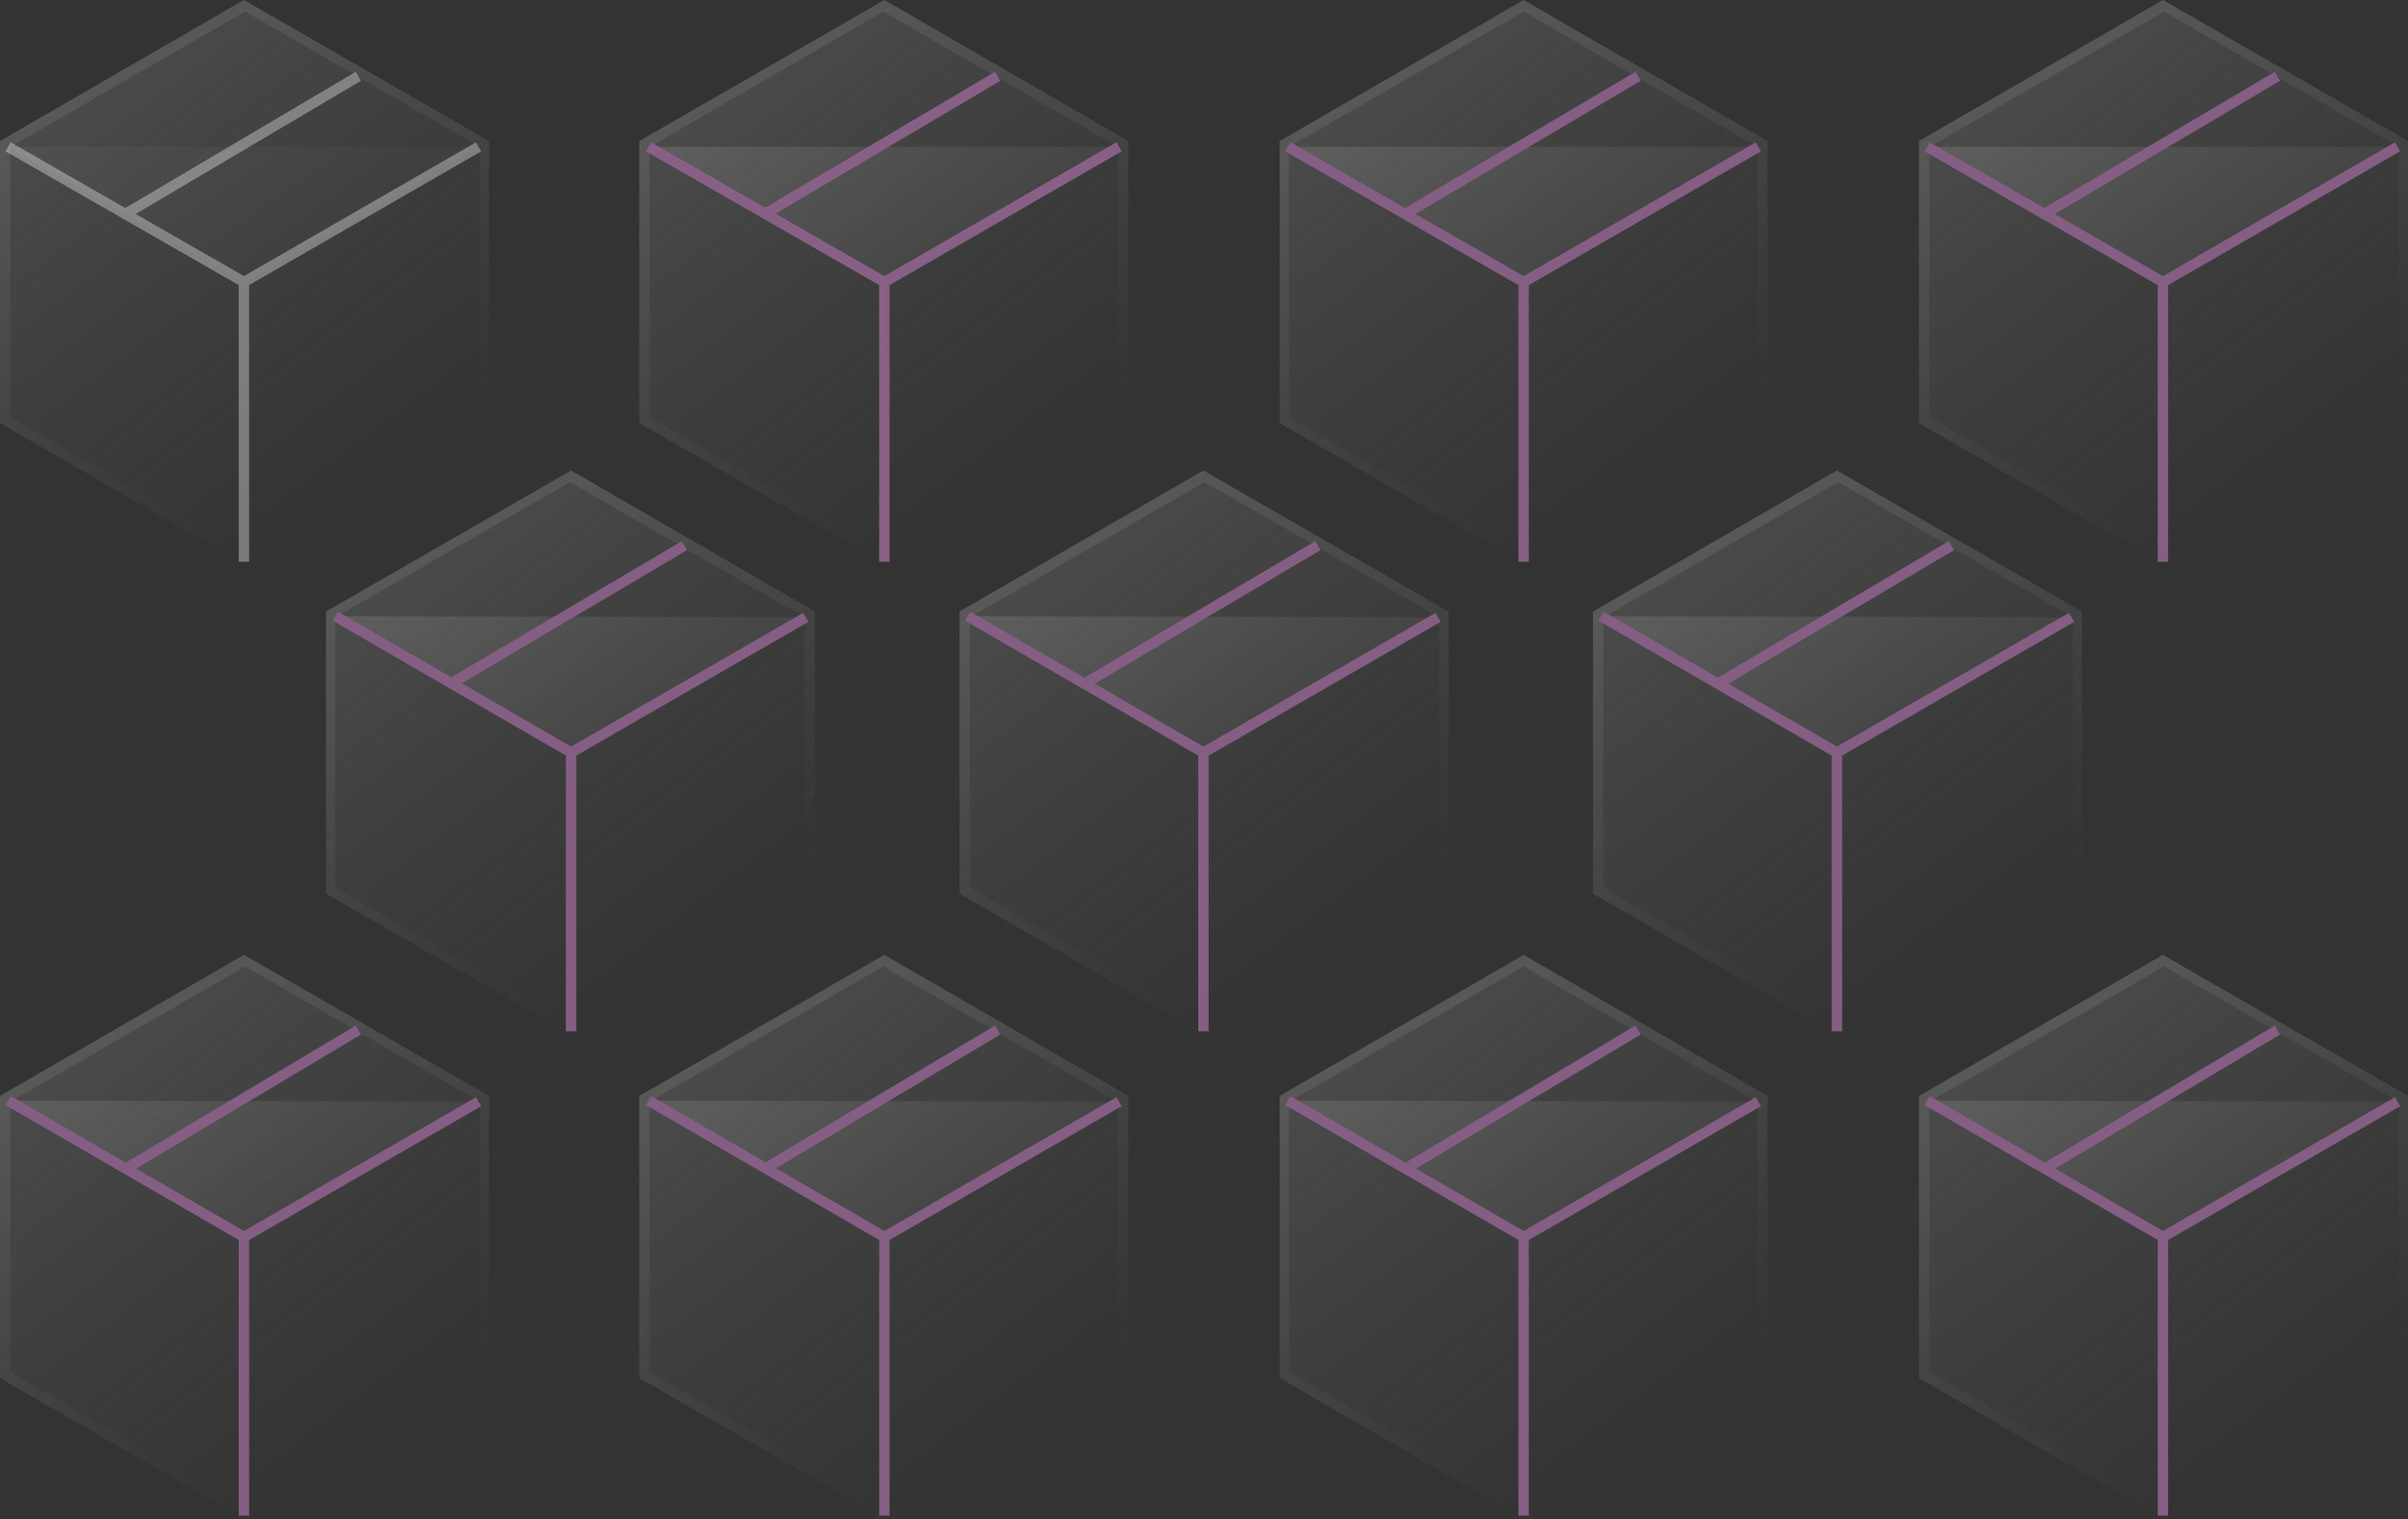 <svg xmlns="http://www.w3.org/2000/svg" xmlns:xlink="http://www.w3.org/1999/xlink" width="208.3" height="131.4" viewBox="0 0 208.3 131.4">
  <rect x="0" y="0" width="208.3" height="131.4" fill="#333333" stroke="none"/>
  <defs>
    <linearGradient id="linear-gradient" x1="-1.085" y1="-2.8" x2="1.155" y2="0.599" gradientUnits="objectBoundingBox">
      <stop offset="0" stop-color="#f9f9f9"/>
      <stop offset="1" stop-color="gray" stop-opacity="0"/>
    </linearGradient>
  </defs>
  <g id="Group_7706" data-name="Group 7706" transform="translate(-1110.849 -3156.3)">
    <path id="_Path_" data-name="&lt;Path&gt;" d="M135.9,530.1v24.4L157,566.7l21.2-12.2V530.1L157,517.9Z" transform="translate(974.949 2638.4)" fill="url(#linear-gradient)"/>
    <path id="_Compound_Path_" data-name="&lt;Compound Path&gt;" d="M178.2,530.1v24.4L157,566.7l-21.1-12.2V530.1L157,517.9Zm-41.4.5V554l20.3,11.7L177.4,554V530.6l-20.3-11.7Z" transform="translate(974.949 2638.4)" fill-rule="evenodd" fill="url(#linear-gradient)"/>
    <path id="_Compound_Path_2" data-name="&lt;Compound Path&gt;" d="M177.3,530.6,157,542.3l-20.4-11.7m30.3-6.1-20.3,12m10.4,5.8v24.2" transform="translate(974.949 2638.4)" stroke="#fff" stroke-width="0.9" fill-rule="evenodd" opacity="0.34" fill="url(#linear-gradient)"/>
    <path id="_Path_2" data-name="&lt;Path&gt;" d="M191.2,530.1v24.4l21.2,12.2,21.1-12.2V530.1l-21.1-12.2Z" transform="translate(974.949 2638.4)" fill="url(#linear-gradient)"/>
    <path id="_Compound_Path_3" data-name="&lt;Compound Path&gt;" d="M233.5,530.1v24.4l-21.1,12.2-21.2-12.2V530.1l21.2-12.2Zm-41.4.5V554l20.2,11.7L232.6,554V530.6l-20.3-11.7Z" transform="translate(974.949 2638.4)" fill-rule="evenodd" fill="url(#linear-gradient)"/>
    <path id="_Compound_Path_4" data-name="&lt;Compound Path&gt;" d="M232.7,530.6l-20.3,11.7L192,530.6m30.2-6.1-20.3,12m10.5,5.8v24.2" transform="translate(974.949 2638.4)" stroke="#886086" stroke-width="0.9" fill-rule="evenodd" fill="url(#linear-gradient)"/>
    <path id="_Path_3" data-name="&lt;Path&gt;" d="M164.1,570.8v24.4l21.2,12.2,21.1-12.2V570.8l-21.1-12.2Z" transform="translate(974.949 2638.4)" fill="url(#linear-gradient)"/>
    <path id="_Compound_Path_5" data-name="&lt;Compound Path&gt;" d="M206.4,570.8v24.4l-21.1,12.2-21.2-12.2V570.8l21.2-12.2Zm-41.5.5v23.4l20.3,11.7,20.3-11.7V571.3l-20.3-11.7Z" transform="translate(974.949 2638.4)" fill-rule="evenodd" fill="url(#linear-gradient)"/>
    <path id="_Compound_Path_6" data-name="&lt;Compound Path&gt;" d="M205.6,571.3,185.3,583l-20.4-11.8m30.2-6.1-20.3,12m10.5,5.9v24.1" transform="translate(974.949 2638.4)" stroke="#855e83" stroke-width="0.9" fill-rule="evenodd" fill="url(#linear-gradient)"/>
    <path id="_Path_4" data-name="&lt;Path&gt;" d="M218.9,570.8v24.4L240,607.4l21.2-12.2V570.8L240,558.6Z" transform="translate(974.949 2638.4)" fill="url(#linear-gradient)"/>
    <path id="_Compound_Path_7" data-name="&lt;Compound Path&gt;" d="M261.2,570.8v24.4L240,607.4l-21.1-12.2V570.8L240,558.6Zm-41.4.5v23.4l20.3,11.7,20.3-11.7V571.3l-20.3-11.7Z" transform="translate(974.949 2638.4)" fill-rule="evenodd" fill="url(#linear-gradient)"/>
    <path id="_Compound_Path_8" data-name="&lt;Compound Path&gt;" d="M260.3,571.3,240,583l-20.4-11.8m30.3-6.1-20.3,12M240,583v24.1" transform="translate(974.949 2638.4)" stroke="#855e83" stroke-width="0.9" fill-rule="evenodd" fill="url(#linear-gradient)"/>
    <path id="_Path_5" data-name="&lt;Path&gt;" d="M273.7,570.8v24.4l21.1,12.2L316,595.2V570.8l-21.2-12.2Z" transform="translate(974.949 2638.4)" fill="url(#linear-gradient)"/>
    <path id="_Compound_Path_9" data-name="&lt;Compound Path&gt;" d="M316,570.8v24.4l-21.2,12.2-21.1-12.2V570.8l21.1-12.2Zm-41.4.5v23.4l20.3,11.7,20.3-11.7V571.3l-20.3-11.7Z" transform="translate(974.949 2638.4)" fill-rule="evenodd" fill="url(#linear-gradient)"/>
    <path id="_Compound_Path_10" data-name="&lt;Compound Path&gt;" d="M315.1,571.3,294.8,583l-20.4-11.8m30.3-6.1-20.3,12m10.4,5.9v24.1" transform="translate(974.949 2638.4)" stroke="#855e83" stroke-width="0.9" fill-rule="evenodd" fill="url(#linear-gradient)"/>
    <path id="_Path_6" data-name="&lt;Path&gt;" d="M246.6,530.1v24.4l21.1,12.2,21.1-12.2V530.1l-21.1-12.2Z" transform="translate(974.949 2638.4)" fill="url(#linear-gradient)"/>
    <path id="_Compound_Path_11" data-name="&lt;Compound Path&gt;" d="M288.8,530.1v24.4l-21.1,12.2-21.1-12.2V530.1l21.1-12.2Zm-41.4.5V554l20.3,11.7L287.9,554V530.6l-20.2-11.7Z" transform="translate(974.949 2638.4)" fill-rule="evenodd" fill="url(#linear-gradient)"/>
    <path id="_Compound_Path_12" data-name="&lt;Compound Path&gt;" d="M288,530.6l-20.3,11.7-20.4-11.7m30.3-6.1-20.3,12m10.4,5.8v24.2" transform="translate(974.949 2638.4)" stroke="#855e83" stroke-width="0.9" fill-rule="evenodd" fill="url(#linear-gradient)"/>
    <path id="_Path_7" data-name="&lt;Path&gt;" d="M301.9,530.1v24.4L323,566.7l21.2-12.2V530.1L323,517.9Z" transform="translate(974.949 2638.4)" fill="url(#linear-gradient)"/>
    <path id="_Compound_Path_13" data-name="&lt;Compound Path&gt;" d="M344.2,530.1v24.4L323,566.7l-21.1-12.2V530.1L323,517.9Zm-41.4.5V554l20.3,11.7L343.4,554V530.6l-20.3-11.7Z" transform="translate(974.949 2638.4)" fill-rule="evenodd" fill="url(#linear-gradient)"/>
    <path id="_Compound_Path_14" data-name="&lt;Compound Path&gt;" d="M343.3,530.6,323,542.3l-20.4-11.7m30.3-6.1-20.3,12m10.4,5.8v24.2" transform="translate(974.949 2638.4)" stroke="#855e83" stroke-width="0.9" fill-rule="evenodd" fill="url(#linear-gradient)"/>
    <path id="_Path_8" data-name="&lt;Path&gt;" d="M135.9,612.7v24.4L157,649.3l21.2-12.2V612.7L157,600.5Z" transform="translate(974.949 2638.4)" fill="url(#linear-gradient)"/>
    <path id="_Compound_Path_15" data-name="&lt;Compound Path&gt;" d="M178.2,612.7v24.4L157,649.3l-21.1-12.2V612.7L157,600.5Zm-41.4.5v23.4l20.3,11.7,20.3-11.7V613.2l-20.3-11.7Z" transform="translate(974.949 2638.4)" fill-rule="evenodd" fill="url(#linear-gradient)"/>
    <path id="_Compound_Path_16" data-name="&lt;Compound Path&gt;" d="M177.3,613.2,157,624.9l-20.4-11.8m30.3-6.1-20.3,12.1m10.4,5.8V649" transform="translate(974.949 2638.4)" stroke="#855e83" stroke-width="0.9" fill-rule="evenodd" fill="url(#linear-gradient)"/>
    <path id="_Path_9" data-name="&lt;Path&gt;" d="M191.2,612.7v24.4l21.2,12.2,21.1-12.2V612.7l-21.1-12.2Z" transform="translate(974.949 2638.4)" fill="url(#linear-gradient)"/>
    <path id="_Compound_Path_17" data-name="&lt;Compound Path&gt;" d="M233.5,612.7v24.4l-21.1,12.2-21.2-12.2V612.7l21.2-12.2Zm-41.4.5v23.4l20.2,11.7,20.3-11.7V613.2l-20.3-11.7Z" transform="translate(974.949 2638.4)" fill-rule="evenodd" fill="url(#linear-gradient)"/>
    <path id="_Compound_Path_18" data-name="&lt;Compound Path&gt;" d="M232.7,613.2l-20.3,11.7L192,613.1m30.2-6.1-20.3,12.1m10.5,5.8V649" transform="translate(974.949 2638.4)" stroke="#855e83" stroke-width="0.9" fill-rule="evenodd" fill="url(#linear-gradient)"/>
    <path id="_Path_10" data-name="&lt;Path&gt;" d="M246.6,612.7v24.4l21.1,12.2,21.1-12.2V612.7l-21.1-12.2Z" transform="translate(974.949 2638.4)" fill="url(#linear-gradient)"/>
    <path id="_Compound_Path_19" data-name="&lt;Compound Path&gt;" d="M288.8,612.7v24.4l-21.1,12.2-21.1-12.2V612.7l21.1-12.2Zm-41.4.5v23.4l20.3,11.7,20.2-11.7V613.2l-20.2-11.7Z" transform="translate(974.949 2638.4)" fill-rule="evenodd" fill="url(#linear-gradient)"/>
    <path id="_Compound_Path_20" data-name="&lt;Compound Path&gt;" d="M288,613.2l-20.3,11.7-20.4-11.8m30.3-6.1-20.3,12.1m10.4,5.8V649" transform="translate(974.949 2638.4)" stroke="#855e83" stroke-width="0.9" fill-rule="evenodd" fill="url(#linear-gradient)"/>
    <path id="_Path_11" data-name="&lt;Path&gt;" d="M301.9,612.7v24.4L323,649.3l21.2-12.2V612.7L323,600.5Z" transform="translate(974.949 2638.4)" fill="url(#linear-gradient)"/>
    <path id="_Compound_Path_21" data-name="&lt;Compound Path&gt;" d="M344.2,612.7v24.4L323,649.3l-21.1-12.2V612.7L323,600.5Zm-41.4.5v23.4l20.3,11.7,20.3-11.7V613.2l-20.3-11.7Z" transform="translate(974.949 2638.4)" fill-rule="evenodd" fill="url(#linear-gradient)"/>
    <path id="_Compound_Path_22" data-name="&lt;Compound Path&gt;" d="M343.3,613.2,323,624.9l-20.4-11.8m30.3-6.1-20.3,12.1m10.4,5.8V649" transform="translate(974.949 2638.4)" stroke="#855e83" stroke-width="0.9" fill-rule="evenodd" fill="url(#linear-gradient)"/>
  </g>
</svg>
